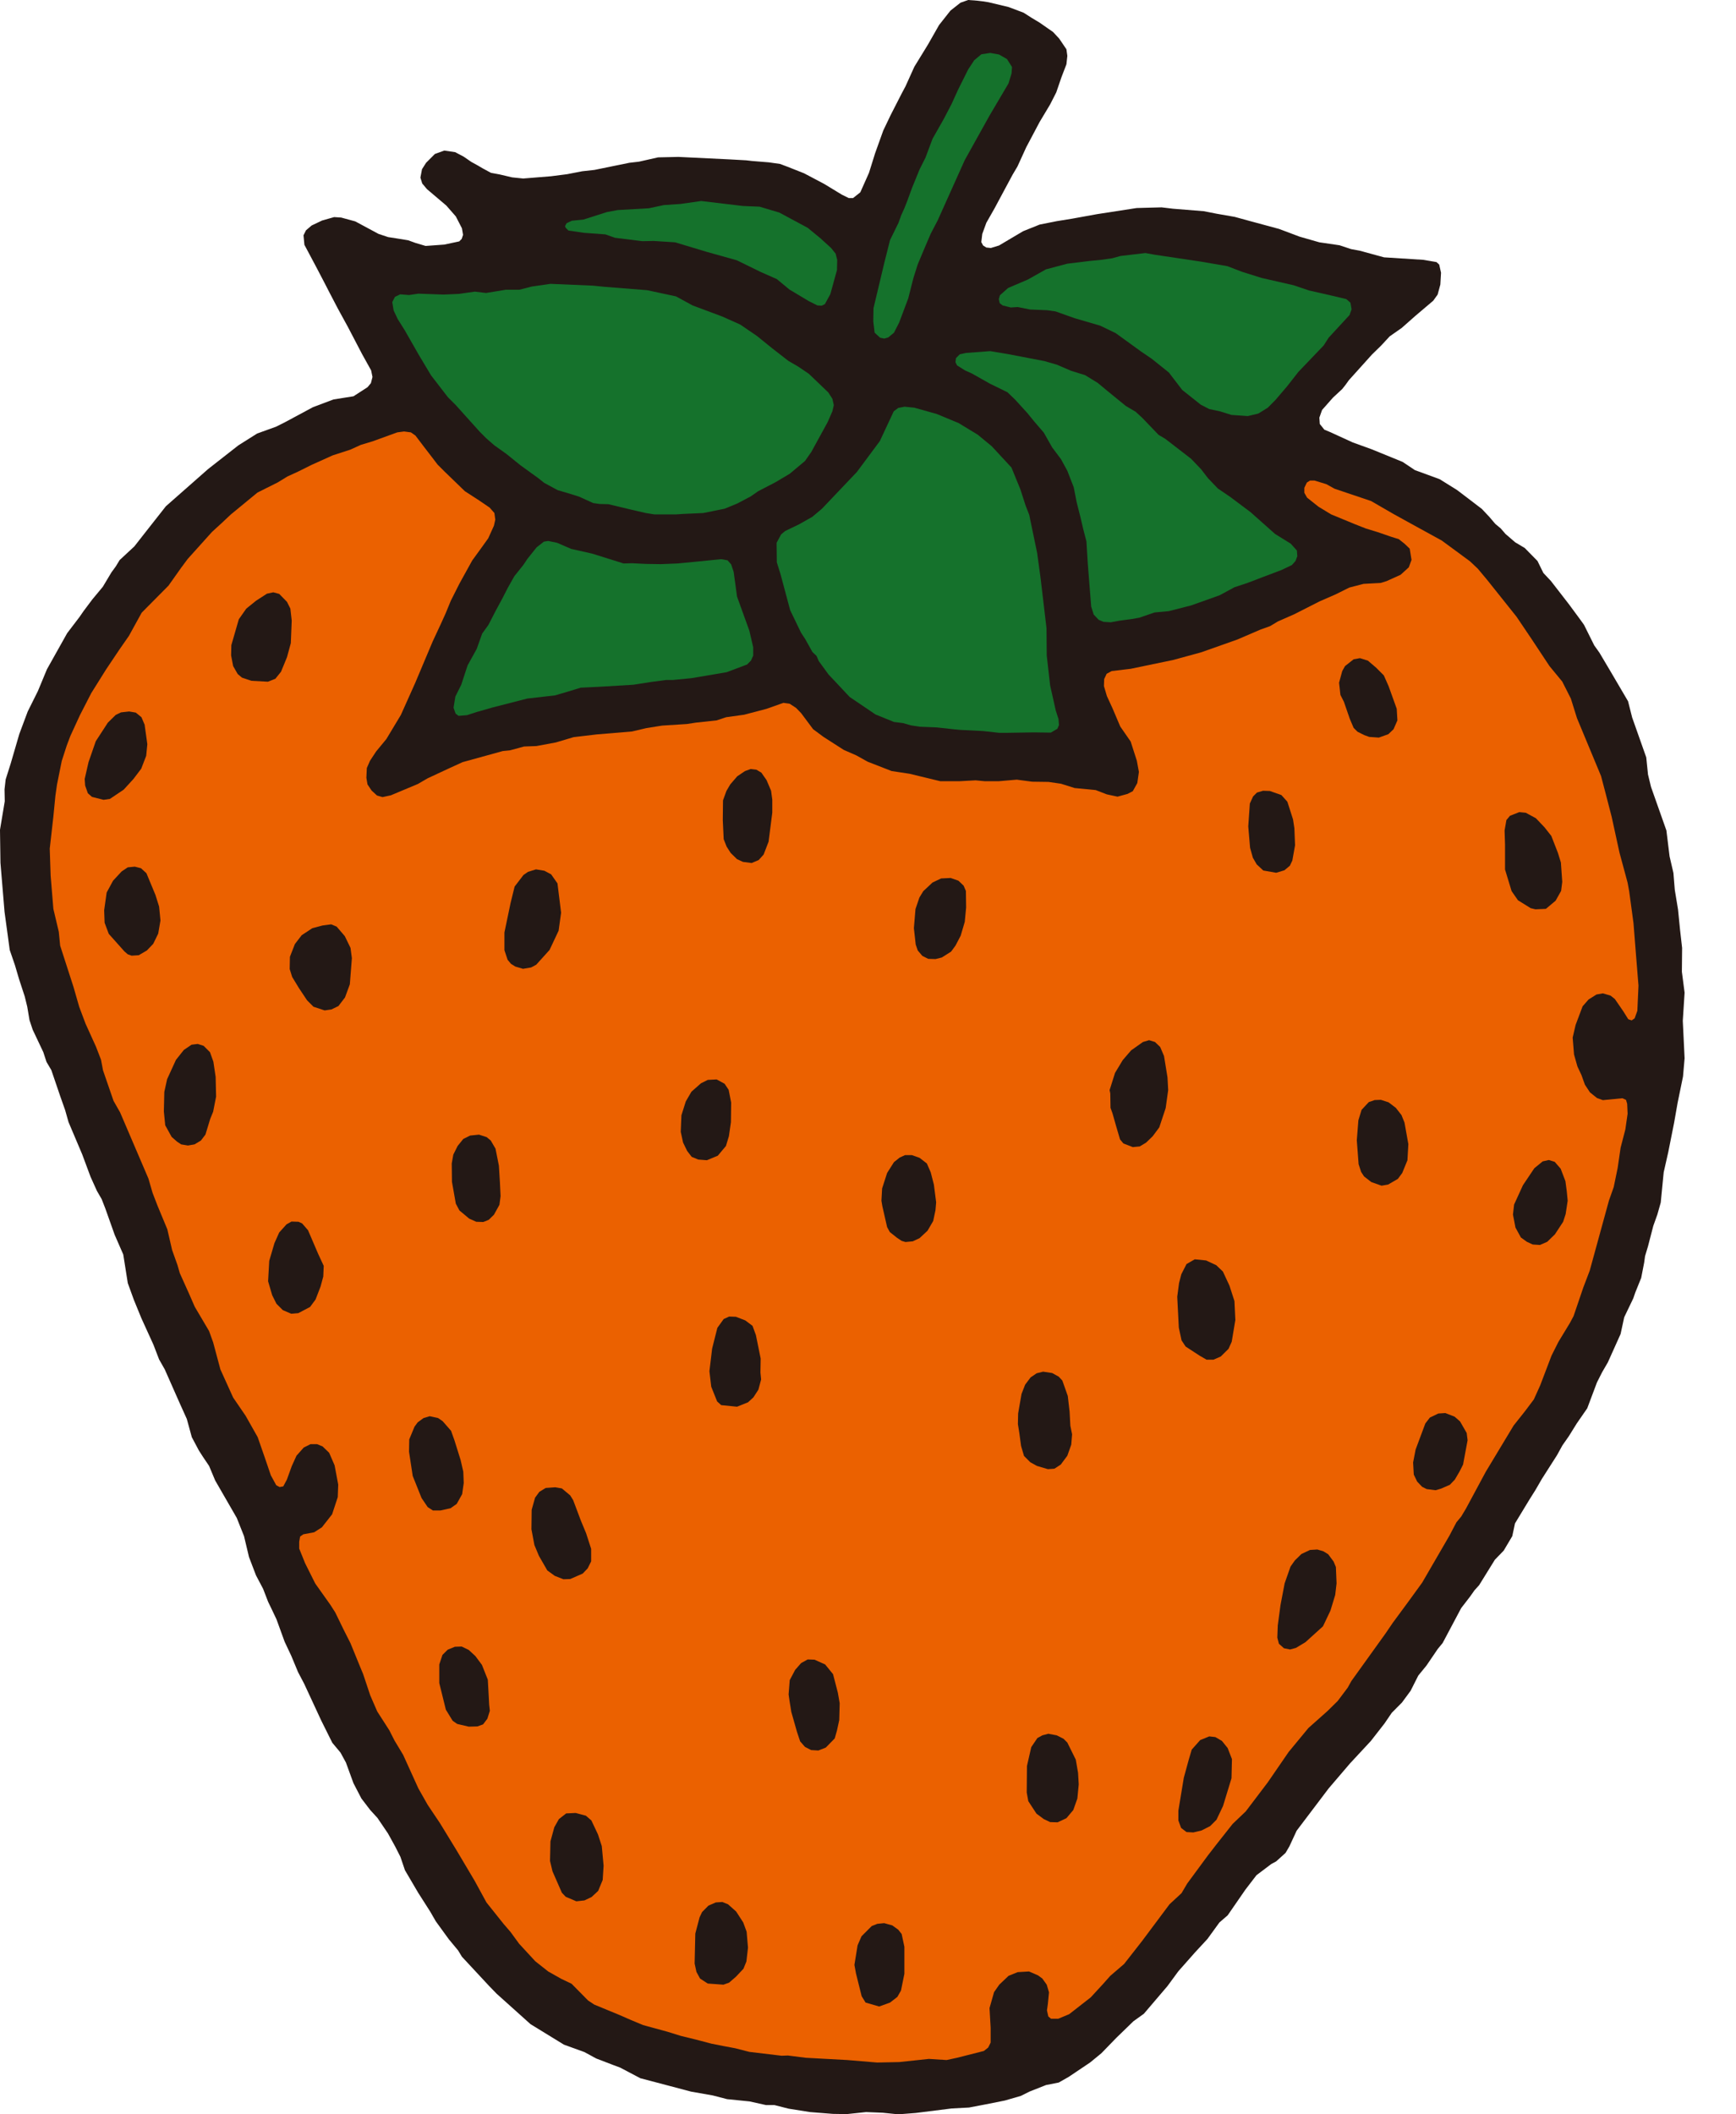<svg width="23" height="28" viewBox="0 0 23 28" fill="none" xmlns="http://www.w3.org/2000/svg">
<path fill-rule="evenodd" clip-rule="evenodd" d="M12.132 27.982L11.901 28L11.696 27.979L11.474 27.97L11.218 27.997L11.034 27.994L10.731 27.97L10.448 27.925L10.259 27.877H10.147L9.931 27.829L9.633 27.799L9.444 27.75L9.155 27.699L8.701 27.579L8.484 27.522L8.216 27.381L8.117 27.344L7.898 27.26L7.744 27.176L7.57 27.113L7.471 27.077L7.029 26.806L6.58 26.403L6.481 26.301L6.12 25.913L6.069 25.829L5.946 25.681L5.774 25.444L5.699 25.314L5.54 25.065L5.365 24.767L5.305 24.59L5.236 24.454L5.14 24.28L5.001 24.075L4.905 23.97L4.788 23.817L4.683 23.615L4.583 23.341L4.511 23.209L4.403 23.08L4.256 22.785L4.03 22.298L3.949 22.144L3.859 21.928L3.771 21.741L3.663 21.444L3.597 21.305L3.552 21.212L3.486 21.041L3.392 20.863L3.299 20.62L3.233 20.343L3.137 20.102L2.851 19.606L2.77 19.413L2.689 19.293L2.635 19.209L2.541 19.032L2.475 18.791L2.391 18.605L2.328 18.463L2.183 18.135L2.108 18.003L2.033 17.808L1.874 17.459L1.774 17.215L1.693 16.992L1.633 16.613L1.519 16.352L1.395 16.003L1.347 15.88L1.284 15.771L1.2 15.585L1.089 15.287L1.019 15.122L0.908 14.86L0.863 14.701L0.8 14.523L0.68 14.171L0.616 14.063L0.574 13.934L0.433 13.636L0.391 13.51L0.361 13.332L0.328 13.197L0.253 12.968L0.198 12.782L0.129 12.581L0.06 12.075L0.027 11.678L0.006 11.426L-6.10352e-05 10.989L0.063 10.611L0.06 10.454L0.075 10.322L0.141 10.114L0.256 9.72L0.367 9.423L0.502 9.152L0.622 8.863L0.89 8.385L1.053 8.171L1.107 8.093L1.224 7.937L1.362 7.771L1.477 7.579L1.534 7.501L1.585 7.417L1.78 7.236L1.928 7.047L2.198 6.704L2.758 6.211L3.158 5.898L3.407 5.741L3.657 5.651L3.771 5.594L4.147 5.392L4.418 5.29L4.683 5.248L4.869 5.128L4.914 5.074L4.935 4.992L4.917 4.905L4.797 4.689L4.61 4.331L4.478 4.09L4.373 3.889L4.292 3.732L4.198 3.552L4.105 3.377L4.033 3.242L4.021 3.116L4.054 3.05L4.129 2.986L4.268 2.92L4.427 2.875L4.52 2.881L4.707 2.932L5.016 3.098L5.143 3.14L5.26 3.158L5.407 3.182L5.507 3.218L5.639 3.257L5.886 3.239L6.084 3.197L6.117 3.164L6.135 3.11L6.12 3.023L6.039 2.866L5.913 2.722L5.657 2.505L5.594 2.43L5.57 2.352L5.591 2.241L5.645 2.156L5.762 2.039L5.886 1.994L6.03 2.015L6.144 2.075L6.244 2.144L6.331 2.192L6.394 2.229L6.505 2.289L6.619 2.31L6.785 2.349L6.932 2.364L7.302 2.334L7.513 2.307L7.714 2.268L7.877 2.25L8.337 2.156L8.466 2.141L8.719 2.084L8.989 2.078L9.669 2.111L9.886 2.123L9.964 2.132L10.186 2.15L10.334 2.171L10.433 2.208L10.653 2.295L10.92 2.436L11.152 2.577L11.245 2.623H11.302L11.398 2.547L11.513 2.289L11.594 2.03L11.702 1.729L11.801 1.522L11.949 1.233L11.997 1.143L12.114 0.884L12.295 0.589L12.442 0.331L12.592 0.141L12.725 0.036L12.827 0L12.947 0.009L13.023 0.018L13.098 0.03L13.362 0.093L13.561 0.168L13.666 0.235L13.771 0.298L13.952 0.424L14.033 0.511L14.129 0.653L14.141 0.74L14.129 0.851L14.063 1.023L13.994 1.224L13.913 1.383L13.774 1.615L13.597 1.949L13.48 2.205L13.416 2.313L13.227 2.665L13.179 2.755L13.068 2.95L13.014 3.098L13.001 3.206L13.025 3.251L13.068 3.278L13.128 3.284L13.236 3.251L13.555 3.062L13.774 2.974L14 2.929L14.204 2.896L14.535 2.836L15.059 2.755L15.389 2.746L15.54 2.764L15.949 2.797L16.117 2.83L16.358 2.872L16.544 2.923L16.947 3.032L17.218 3.134L17.48 3.209L17.747 3.248L17.901 3.299L18.015 3.32L18.337 3.408L18.857 3.441L19.032 3.471L19.068 3.504L19.092 3.612L19.083 3.768L19.047 3.901L18.989 3.982L18.752 4.183L18.571 4.343L18.412 4.454L18.298 4.577L18.177 4.695L17.871 5.035L17.828 5.095L17.783 5.152L17.66 5.266L17.516 5.429L17.48 5.531L17.486 5.615L17.546 5.69L17.618 5.72L17.922 5.859L18.171 5.949L18.583 6.117L18.746 6.226L18.911 6.286L19.074 6.346L19.305 6.49L19.48 6.623L19.633 6.74L19.732 6.845L19.811 6.938L19.883 6.998L19.946 7.071L20.075 7.182L20.201 7.257L20.37 7.429L20.448 7.588L20.547 7.693L20.785 8L20.929 8.195L20.986 8.274L21.122 8.547L21.191 8.644L21.344 8.902L21.57 9.287L21.624 9.501L21.811 10.03L21.834 10.256L21.874 10.421L22.078 10.998L22.12 11.341L22.171 11.561L22.189 11.784L22.232 12.045L22.259 12.316L22.286 12.553L22.283 12.869L22.319 13.146L22.295 13.519L22.319 14.015L22.298 14.256L22.226 14.607L22.18 14.869L22.102 15.26L22.042 15.525L22.003 15.925L21.958 16.084L21.904 16.235L21.834 16.505L21.795 16.635L21.783 16.722L21.744 16.923L21.666 17.116L21.639 17.194L21.519 17.444L21.471 17.666L21.302 18.042L21.227 18.171L21.158 18.307L21.029 18.65L20.89 18.851L20.785 19.02L20.701 19.14L20.628 19.272L20.43 19.582L20.343 19.732L20.265 19.856L20.072 20.174L20.036 20.343L19.922 20.535L19.805 20.656L19.597 20.992L19.534 21.062L19.477 21.143L19.359 21.296L19.113 21.759L19.05 21.835L18.899 22.057L18.791 22.189L18.689 22.391L18.574 22.547L18.439 22.683L18.343 22.824L18.162 23.056L17.886 23.353L17.603 23.684L17.516 23.799L17.179 24.244L17.083 24.451L17.032 24.538L16.908 24.65L16.842 24.686L16.647 24.833L16.499 25.026L16.265 25.365L16.156 25.459L15.997 25.678L15.835 25.853L15.612 26.105L15.468 26.301L15.155 26.668L15.017 26.767L14.791 26.986L14.592 27.191L14.442 27.314L14.159 27.504L14.027 27.579L13.859 27.612L13.639 27.699L13.525 27.756L13.314 27.817L13.059 27.868L12.839 27.91L12.611 27.922L12.132 27.982Z" fill="#231815"/>
<path fill-rule="evenodd" clip-rule="evenodd" d="M12.138 27.284L11.913 27.308L11.621 27.314L11.227 27.281L10.674 27.251L10.439 27.221L10.355 27.224L9.928 27.173L9.741 27.125L9.597 27.098L9.429 27.065L9.212 27.008L9.023 26.962L8.839 26.905L8.52 26.818L8.355 26.749L8.211 26.686L7.874 26.547L7.792 26.493L7.573 26.271L7.435 26.205L7.263 26.108L7.092 25.973L6.878 25.741L6.764 25.585L6.671 25.477L6.445 25.194L6.289 24.908L6.048 24.502L5.829 24.144L5.666 23.901L5.543 23.684L5.341 23.239L5.227 23.05L5.158 22.914L4.998 22.665L4.905 22.451L4.812 22.172L4.773 22.078L4.644 21.762L4.553 21.582L4.442 21.354L4.376 21.251L4.177 20.971L4.042 20.701L3.964 20.508V20.418L3.976 20.349L4.018 20.319L4.162 20.292L4.265 20.226L4.4 20.054L4.475 19.826L4.481 19.66L4.433 19.405L4.361 19.239L4.274 19.155L4.201 19.125H4.114L4.024 19.17L3.928 19.278L3.865 19.417L3.801 19.594L3.753 19.684L3.705 19.693L3.66 19.669L3.588 19.537L3.51 19.308L3.414 19.032L3.254 18.749L3.089 18.508L2.92 18.135L2.824 17.777L2.77 17.627L2.58 17.305L2.508 17.14L2.382 16.86L2.352 16.755L2.28 16.553L2.217 16.28L2.087 15.967L2.021 15.796L1.967 15.609L1.672 14.92L1.591 14.731L1.504 14.578L1.365 14.175L1.338 14.033L1.272 13.862L1.134 13.558L1.05 13.335L0.974 13.071L0.797 12.523L0.779 12.34L0.707 12.036L0.671 11.597L0.659 11.239L0.707 10.815L0.734 10.538L0.755 10.391L0.818 10.078L0.884 9.874L0.932 9.747L1.059 9.471L1.209 9.179L1.405 8.866L1.582 8.602L1.708 8.421L1.877 8.114L2.232 7.756L2.4 7.519L2.487 7.402L2.809 7.044L2.935 6.929L3.056 6.815L3.411 6.523L3.681 6.388L3.808 6.31L3.946 6.247L4.129 6.156L4.409 6.03L4.641 5.955L4.779 5.892L4.938 5.844L5.263 5.726L5.353 5.714L5.444 5.726L5.504 5.768L5.621 5.922L5.711 6.039L5.798 6.153L5.883 6.238L6.159 6.505L6.346 6.626L6.487 6.722L6.55 6.794L6.562 6.881L6.544 6.962L6.469 7.128L6.37 7.266L6.256 7.423L6.087 7.729L5.973 7.955L5.904 8.123L5.841 8.262L5.732 8.496L5.501 9.044L5.311 9.468L5.119 9.787L4.983 9.952L4.902 10.075L4.86 10.171L4.854 10.301L4.869 10.388L4.923 10.469L4.995 10.535L5.068 10.556L5.179 10.532L5.537 10.382L5.666 10.307L5.943 10.178L6.129 10.093L6.662 9.946L6.755 9.937L6.944 9.886L7.107 9.88L7.365 9.832L7.6 9.762L7.904 9.726L8.373 9.687L8.565 9.642L8.773 9.609L9.101 9.588L9.218 9.57L9.495 9.54L9.621 9.498L9.859 9.465L10.156 9.387L10.379 9.308L10.463 9.32L10.547 9.375L10.614 9.444L10.773 9.657L10.911 9.759L11.179 9.931L11.344 10.003L11.495 10.087L11.813 10.211L12.051 10.247L12.46 10.346H12.704L12.926 10.334L13.05 10.346H13.227L13.471 10.325L13.675 10.352L13.892 10.355L14.057 10.379L14.238 10.436L14.517 10.463L14.665 10.52L14.806 10.55L14.938 10.514L15.008 10.478L15.068 10.37L15.089 10.223L15.062 10.075L14.98 9.82L14.842 9.621L14.74 9.381L14.665 9.218L14.626 9.086L14.629 8.993L14.662 8.923L14.728 8.887L14.98 8.857L15.543 8.74L15.916 8.638L16.394 8.469L16.701 8.337L16.827 8.292L16.932 8.229L17.146 8.135L17.483 7.964L17.696 7.871L17.877 7.781L18.066 7.732L18.292 7.72L18.37 7.696L18.556 7.612L18.665 7.513L18.701 7.414L18.677 7.266L18.608 7.2L18.532 7.14L18.427 7.107L18.253 7.047L18.096 6.999L17.949 6.941L17.636 6.812L17.468 6.71L17.317 6.59L17.281 6.526V6.46L17.314 6.391L17.356 6.364H17.416L17.573 6.412L17.681 6.472L17.859 6.532L18.165 6.635L18.466 6.809L18.773 6.978L19.101 7.158L19.474 7.432L19.579 7.531L19.702 7.678L20.093 8.168L20.286 8.454L20.529 8.821L20.698 9.026L20.812 9.251L20.893 9.51L21.212 10.277L21.269 10.493L21.353 10.818L21.456 11.29L21.564 11.69L21.585 11.805L21.642 12.226L21.675 12.644L21.708 13.053L21.693 13.386L21.657 13.486L21.618 13.513L21.573 13.498L21.507 13.393L21.395 13.23L21.338 13.185L21.236 13.155L21.152 13.17L21.047 13.236L20.968 13.326L20.875 13.573L20.836 13.741L20.854 13.964L20.899 14.123L20.953 14.238L20.998 14.364L21.065 14.466L21.158 14.541L21.236 14.569L21.495 14.544L21.543 14.566L21.558 14.617L21.564 14.749L21.534 14.957L21.471 15.2L21.432 15.468L21.38 15.72L21.317 15.898L21.062 16.827L20.977 17.05L20.848 17.429L20.8 17.519L20.647 17.771L20.556 17.952L20.406 18.346L20.322 18.532L20.204 18.689L20.054 18.878L19.684 19.492L19.422 19.979L19.359 20.084L19.296 20.16L19.203 20.337L18.842 20.959L18.656 21.215L18.454 21.489L18.358 21.63L18.075 22.024L17.904 22.262L17.856 22.349L17.723 22.526L17.588 22.659L17.335 22.884L17.074 23.2L16.797 23.603L16.505 23.988L16.331 24.154L16.12 24.421L16.003 24.572L15.729 24.944L15.654 25.071L15.495 25.218L15.131 25.705L14.893 26.009L14.71 26.166L14.614 26.274L14.451 26.451L14.165 26.674L14.021 26.734H13.925L13.889 26.704L13.871 26.623L13.883 26.538L13.898 26.385L13.868 26.283L13.81 26.202L13.753 26.16L13.633 26.108L13.483 26.117L13.362 26.166L13.239 26.283L13.17 26.382L13.11 26.593L13.125 26.854V27.05L13.092 27.116L13.035 27.161L12.68 27.251L12.541 27.281L12.307 27.266L12.138 27.284Z" fill="#EB6100"/>
<path fill-rule="evenodd" clip-rule="evenodd" d="M11.468 26.52L11.648 26.572L11.792 26.52L11.889 26.445L11.937 26.361L11.982 26.139V25.781L11.946 25.612L11.901 25.555L11.822 25.498L11.714 25.468L11.624 25.477L11.549 25.507L11.414 25.642L11.362 25.762L11.32 26.021L11.341 26.135L11.416 26.436L11.468 26.52Z" fill="#231815"/>
<path fill-rule="evenodd" clip-rule="evenodd" d="M9.377 26.268L9.585 26.283L9.66 26.256L9.75 26.178L9.85 26.072L9.889 25.976L9.91 25.793L9.892 25.582L9.847 25.459L9.753 25.314L9.645 25.218L9.57 25.188L9.483 25.194L9.386 25.236L9.302 25.321L9.269 25.39L9.212 25.606L9.203 26.003L9.227 26.114L9.275 26.202L9.377 26.268Z" fill="#231815"/>
<path fill-rule="evenodd" clip-rule="evenodd" d="M7.495 25.119L7.636 25.179L7.744 25.167L7.838 25.122L7.925 25.041L7.985 24.896L7.997 24.707L7.973 24.448L7.922 24.292L7.835 24.108L7.762 24.045L7.627 24.009L7.501 24.015L7.405 24.09L7.344 24.198L7.293 24.385L7.287 24.644L7.32 24.782L7.444 25.065L7.495 25.119Z" fill="#231815"/>
<path fill-rule="evenodd" clip-rule="evenodd" d="M15.648 24.207L15.72 24.262L15.81 24.267L15.919 24.241L16.033 24.183L16.117 24.099L16.204 23.916L16.316 23.549L16.322 23.296L16.265 23.149L16.189 23.055L16.102 23.004L16.021 22.995L15.901 23.044L15.789 23.17L15.75 23.302L15.684 23.543L15.612 23.979V24.108L15.648 24.207Z" fill="#231815"/>
<path fill-rule="evenodd" clip-rule="evenodd" d="M13.829 24.09L13.913 24.13L14.012 24.133L14.129 24.078L14.22 23.97L14.274 23.817L14.292 23.63L14.283 23.477L14.253 23.303L14.141 23.077L14.09 23.026L14 22.981L13.889 22.96L13.81 22.981L13.744 23.017L13.663 23.137L13.606 23.387L13.603 23.739L13.624 23.853L13.732 24.018L13.829 24.09Z" fill="#231815"/>
<path fill-rule="evenodd" clip-rule="evenodd" d="M10.665 23.134L10.746 23.176L10.842 23.182L10.941 23.143L11.059 23.022L11.089 22.917L11.119 22.779L11.125 22.556L11.101 22.418L11.037 22.171L10.932 22.042L10.791 21.979L10.701 21.976L10.614 22.024L10.535 22.114L10.463 22.25L10.448 22.439L10.46 22.523L10.484 22.671L10.559 22.935L10.601 23.061L10.665 23.134Z" fill="#231815"/>
<path fill-rule="evenodd" clip-rule="evenodd" d="M6.057 22.83L6.21 22.866L6.325 22.863L6.4 22.836L6.457 22.761L6.49 22.656L6.481 22.575L6.472 22.406L6.463 22.244L6.385 22.048L6.298 21.931L6.21 21.85L6.117 21.805L6.027 21.808L5.931 21.847L5.862 21.916L5.82 22.042V22.289L5.907 22.641L5.997 22.788L6.057 22.83Z" fill="#231815"/>
<path fill-rule="evenodd" clip-rule="evenodd" d="M16.944 21.768L17.011 21.828L17.092 21.844L17.17 21.823L17.296 21.747L17.528 21.537L17.627 21.329L17.69 21.122L17.708 20.968L17.699 20.752L17.669 20.68L17.597 20.583L17.534 20.544L17.453 20.52L17.356 20.526L17.242 20.58L17.155 20.665L17.098 20.746L17.02 20.968L16.965 21.257L16.929 21.525L16.923 21.687L16.944 21.768Z" fill="#231815"/>
<path fill-rule="evenodd" clip-rule="evenodd" d="M7.35 20.869L7.465 20.914L7.555 20.911L7.72 20.839L7.786 20.77L7.832 20.677V20.511L7.765 20.304L7.696 20.138L7.594 19.867L7.555 19.804L7.444 19.711L7.356 19.696L7.23 19.705L7.146 19.756L7.089 19.834L7.044 19.994L7.041 20.252L7.08 20.46L7.14 20.604L7.251 20.797L7.35 20.869Z" fill="#231815"/>
<path fill-rule="evenodd" clip-rule="evenodd" d="M5.666 19.958L5.735 20.003H5.837L5.97 19.973L6.051 19.916L6.123 19.787L6.144 19.639L6.138 19.489L6.102 19.333L6.021 19.074L5.976 18.948L5.865 18.821L5.804 18.779L5.693 18.755L5.612 18.779L5.534 18.836L5.492 18.893L5.422 19.062L5.419 19.224L5.468 19.546L5.585 19.838L5.666 19.958Z" fill="#231815"/>
<path fill-rule="evenodd" clip-rule="evenodd" d="M18.842 19.69L18.902 19.72L19.02 19.735L19.092 19.714L19.209 19.663L19.275 19.594L19.338 19.486L19.384 19.395L19.444 19.073L19.432 18.977L19.344 18.824L19.272 18.761L19.149 18.713L19.056 18.719L18.944 18.773L18.884 18.851L18.755 19.197L18.722 19.368L18.731 19.528L18.776 19.621L18.842 19.69Z" fill="#231815"/>
<path fill-rule="evenodd" clip-rule="evenodd" d="M13.738 19.413L13.883 19.456L13.97 19.45L14.054 19.395L14.141 19.278L14.193 19.131L14.204 18.995L14.181 18.881L14.171 18.695L14.147 18.487L14.075 18.283L14.027 18.231L13.94 18.183L13.82 18.165L13.735 18.186L13.654 18.241L13.582 18.337L13.534 18.46L13.489 18.719L13.486 18.86L13.504 18.971L13.528 19.149L13.567 19.281L13.651 19.365L13.738 19.413Z" fill="#231815"/>
<path fill-rule="evenodd" clip-rule="evenodd" d="M9.555 18.608L9.765 18.629L9.91 18.571L9.982 18.505L10.048 18.403L10.084 18.268L10.075 18.177L10.078 17.991L10.015 17.681L9.97 17.558L9.874 17.486L9.75 17.438L9.66 17.435L9.588 17.468L9.504 17.585L9.435 17.859L9.399 18.159L9.423 18.364L9.501 18.559L9.555 18.608Z" fill="#231815"/>
<path fill-rule="evenodd" clip-rule="evenodd" d="M15.892 17.952L15.985 18.006H16.078L16.174 17.964L16.277 17.862L16.319 17.768L16.367 17.48L16.355 17.23L16.289 17.026L16.202 16.839L16.114 16.755L15.979 16.692L15.829 16.677L15.72 16.74L15.651 16.875L15.621 16.992L15.597 17.173L15.618 17.582L15.654 17.75L15.708 17.832L15.892 17.952Z" fill="#231815"/>
<path fill-rule="evenodd" clip-rule="evenodd" d="M3.747 17.35L3.859 17.398L3.952 17.39L4.108 17.308L4.181 17.209L4.247 17.038L4.283 16.905L4.289 16.764L4.214 16.602L4.081 16.292L4.003 16.202L3.955 16.18L3.862 16.177L3.796 16.214L3.699 16.322L3.636 16.463L3.567 16.698L3.552 16.968L3.606 17.152L3.663 17.266L3.747 17.35Z" fill="#231815"/>
<path fill-rule="evenodd" clip-rule="evenodd" d="M20.229 16.445L20.307 16.481L20.403 16.487L20.499 16.445L20.601 16.346L20.71 16.18L20.743 16.078L20.77 15.901L20.758 15.777L20.74 15.642L20.677 15.477L20.598 15.386L20.52 15.362L20.439 15.38L20.328 15.471L20.177 15.696L20.06 15.952L20.045 16.084L20.078 16.256L20.15 16.388L20.229 16.445Z" fill="#231815"/>
<path fill-rule="evenodd" clip-rule="evenodd" d="M11.883 16.391L11.946 16.433L11.997 16.448L12.093 16.439L12.183 16.397L12.289 16.298L12.364 16.169L12.394 16.027L12.403 15.922L12.373 15.688L12.331 15.525L12.28 15.408L12.183 15.333L12.081 15.297H11.991L11.919 15.33L11.844 15.39L11.753 15.534L11.687 15.739L11.678 15.901L11.69 15.973L11.753 16.25L11.789 16.316L11.883 16.391Z" fill="#231815"/>
<path fill-rule="evenodd" clip-rule="evenodd" d="M6.216 16.138L6.31 16.18L6.403 16.183L6.475 16.154L6.544 16.087L6.617 15.955L6.632 15.841L6.623 15.651L6.61 15.438L6.565 15.212L6.502 15.104L6.448 15.059L6.346 15.026L6.229 15.038L6.138 15.083L6.063 15.176L6.006 15.29L5.985 15.408L5.988 15.651L6.039 15.94L6.087 16.03L6.216 16.138Z" fill="#231815"/>
<path fill-rule="evenodd" clip-rule="evenodd" d="M18.168 15.654L18.304 15.702L18.391 15.687L18.52 15.612L18.578 15.534L18.647 15.365L18.659 15.152L18.608 14.866L18.568 14.767L18.493 14.671L18.397 14.598L18.295 14.565L18.213 14.568L18.135 14.595L18.039 14.698L17.997 14.836L17.976 15.101L18 15.417L18.033 15.519L18.072 15.579L18.168 15.654Z" fill="#231815"/>
<path fill-rule="evenodd" clip-rule="evenodd" d="M9.164 15.32L9.251 15.356L9.365 15.365L9.51 15.305L9.618 15.176L9.657 15.047L9.684 14.86L9.687 14.601L9.654 14.433L9.6 14.352L9.495 14.295L9.377 14.301L9.287 14.346L9.161 14.457L9.086 14.586L9.028 14.77L9.019 14.989L9.05 15.131L9.104 15.242L9.164 15.32Z" fill="#231815"/>
<path fill-rule="evenodd" clip-rule="evenodd" d="M14.884 15.143L15.008 15.191L15.101 15.182L15.185 15.131L15.272 15.047L15.359 14.93L15.444 14.674L15.477 14.436L15.468 14.268L15.422 13.985L15.371 13.865L15.302 13.799L15.224 13.775L15.143 13.799L14.986 13.91L14.875 14.039L14.773 14.208L14.701 14.436L14.71 14.481L14.713 14.671L14.74 14.746L14.785 14.905L14.839 15.089L14.884 15.143Z" fill="#231815"/>
<path fill-rule="evenodd" clip-rule="evenodd" d="M2.346 15.119L2.4 15.155L2.49 15.17L2.577 15.155L2.662 15.104L2.722 15.025L2.785 14.818L2.824 14.722L2.863 14.523L2.857 14.261L2.827 14.06L2.782 13.934L2.698 13.85L2.62 13.825L2.538 13.835L2.436 13.904L2.331 14.036L2.214 14.292L2.177 14.46L2.171 14.719L2.189 14.902L2.274 15.056L2.346 15.119Z" fill="#231815"/>
<path fill-rule="evenodd" clip-rule="evenodd" d="M4.153 13.332L4.301 13.381L4.391 13.368L4.484 13.323L4.571 13.209L4.635 13.035L4.662 12.689L4.644 12.553L4.568 12.397L4.46 12.271L4.388 12.241L4.274 12.256L4.138 12.292L3.997 12.385L3.907 12.502L3.841 12.671L3.838 12.833L3.871 12.938L3.961 13.086L4.069 13.248L4.153 13.332Z" fill="#231815"/>
<path fill-rule="evenodd" clip-rule="evenodd" d="M6.77 12.764L6.827 12.8L6.929 12.83L7.037 12.812L7.104 12.776L7.281 12.58L7.401 12.325L7.434 12.087L7.386 11.699L7.302 11.579L7.212 11.531L7.101 11.513L6.995 11.546L6.935 11.588L6.818 11.741L6.764 11.961L6.683 12.349V12.583L6.725 12.71L6.77 12.764Z" fill="#231815"/>
<path fill-rule="evenodd" clip-rule="evenodd" d="M12.22 12.659L12.298 12.698L12.394 12.701L12.478 12.68L12.601 12.602L12.659 12.523L12.728 12.391L12.782 12.208L12.8 12.018L12.797 11.799L12.767 11.729L12.698 11.663L12.595 11.627L12.469 11.633L12.355 11.687L12.232 11.802L12.181 11.886L12.129 12.039L12.108 12.292L12.132 12.508L12.159 12.587L12.22 12.659Z" fill="#231815"/>
<path fill-rule="evenodd" clip-rule="evenodd" d="M1.648 12.599L1.693 12.638L1.744 12.656L1.838 12.65L1.946 12.587L2.03 12.499L2.096 12.364L2.126 12.19L2.108 12.006L2.06 11.853L1.94 11.564L1.868 11.498L1.786 11.477L1.693 11.486L1.612 11.54L1.498 11.663L1.413 11.82L1.38 12.054L1.386 12.22L1.441 12.367L1.648 12.599Z" fill="#231815"/>
<path fill-rule="evenodd" clip-rule="evenodd" d="M20.28 12.027L20.343 12.042L20.481 12.036L20.61 11.928L20.683 11.798L20.698 11.678L20.68 11.422L20.64 11.293L20.553 11.07L20.463 10.956L20.349 10.836L20.216 10.764L20.129 10.755L20.006 10.803L19.958 10.86L19.934 10.998L19.94 11.188V11.515L20.027 11.801L20.111 11.922L20.28 12.027Z" fill="#231815"/>
<path fill-rule="evenodd" clip-rule="evenodd" d="M16.737 11.528L16.908 11.558L17.017 11.525L17.089 11.465L17.122 11.396L17.158 11.194L17.149 10.968L17.131 10.851L17.056 10.617L16.977 10.529L16.824 10.475L16.734 10.472L16.653 10.496L16.602 10.547L16.559 10.641L16.538 10.944L16.562 11.227L16.599 11.359L16.65 11.447L16.737 11.528Z" fill="#231815"/>
<path fill-rule="evenodd" clip-rule="evenodd" d="M9.765 11.378L9.844 11.414L9.958 11.429L10.051 11.39L10.117 11.317L10.183 11.146L10.232 10.761V10.59L10.216 10.472L10.156 10.331L10.087 10.232L10.021 10.193L9.946 10.184L9.871 10.211L9.768 10.28L9.675 10.388L9.624 10.475L9.579 10.599L9.576 10.86L9.588 11.113L9.627 11.212L9.681 11.296L9.765 11.378Z" fill="#231815"/>
<path fill-rule="evenodd" clip-rule="evenodd" d="M1.218 10.553L1.371 10.592L1.456 10.58L1.639 10.457L1.768 10.316L1.871 10.18L1.937 10.009L1.952 9.855L1.916 9.597L1.874 9.498L1.799 9.437L1.711 9.422L1.603 9.434L1.534 9.467L1.429 9.57L1.269 9.816L1.173 10.093L1.122 10.316L1.128 10.403L1.164 10.505L1.218 10.553Z" fill="#231815"/>
<path fill-rule="evenodd" clip-rule="evenodd" d="M18.075 9.735L18.141 9.759L18.268 9.768L18.394 9.723L18.463 9.657L18.514 9.54L18.505 9.386L18.397 9.086L18.334 8.944L18.232 8.842L18.123 8.749L18.018 8.716L17.934 8.731L17.82 8.821L17.783 8.887L17.741 9.041L17.759 9.203L17.805 9.293L17.883 9.519L17.934 9.639L17.985 9.69L18.075 9.735Z" fill="#231815"/>
<path fill-rule="evenodd" clip-rule="evenodd" d="M13.696 9.699L13.922 9.702L14.009 9.651L14.03 9.603L14.024 9.522L13.988 9.411L13.913 9.077L13.868 8.68L13.865 8.319L13.786 7.651L13.741 7.323L13.636 6.818L13.588 6.695L13.519 6.481L13.401 6.192L13.14 5.91L12.953 5.756L12.701 5.603L12.412 5.483L12.114 5.399L11.985 5.386L11.901 5.402L11.841 5.447L11.657 5.841L11.353 6.25L10.89 6.737L10.761 6.845L10.586 6.944L10.403 7.032L10.349 7.077L10.289 7.188L10.292 7.447L10.34 7.6L10.469 8.081L10.613 8.379L10.668 8.463L10.764 8.635L10.818 8.686L10.848 8.755L10.977 8.932L11.043 9.002L11.257 9.23L11.6 9.462L11.844 9.561L11.964 9.576L12.069 9.606L12.186 9.624L12.409 9.633L12.629 9.657L12.722 9.666L13.023 9.681L13.239 9.705H13.323L13.696 9.699Z" fill="#15722C"/>
<path fill-rule="evenodd" clip-rule="evenodd" d="M6.316 9.429L6.186 9.471L6.075 9.48L6.036 9.45L6.009 9.372L6.033 9.224L6.111 9.068L6.195 8.812L6.316 8.593L6.388 8.391L6.472 8.274L6.565 8.093L6.659 7.919L6.728 7.784L6.815 7.63L6.935 7.48L6.989 7.399L7.11 7.248L7.206 7.173L7.263 7.164L7.38 7.188L7.567 7.269L7.847 7.332L8.262 7.462L8.373 7.459L8.559 7.468L8.755 7.471L8.977 7.462L9.257 7.435L9.555 7.405L9.639 7.42L9.687 7.474L9.72 7.573L9.765 7.901L9.865 8.178L9.928 8.352L9.979 8.572V8.683L9.949 8.749L9.898 8.8L9.627 8.902L9.161 8.981L8.914 9.005H8.824L8.622 9.032L8.391 9.068L7.94 9.095L7.693 9.107L7.537 9.155L7.353 9.209L6.986 9.251L6.526 9.369L6.316 9.429Z" fill="#15722C"/>
<path fill-rule="evenodd" clip-rule="evenodd" d="M3.332 9.016L3.549 9.028L3.648 8.989L3.723 8.896L3.802 8.704L3.853 8.517L3.865 8.219L3.847 8.06L3.802 7.97L3.699 7.865L3.621 7.844L3.537 7.862L3.393 7.955L3.263 8.06L3.164 8.201L3.065 8.544L3.062 8.68L3.089 8.821L3.149 8.926L3.206 8.974L3.332 9.016Z" fill="#231815"/>
<path fill-rule="evenodd" clip-rule="evenodd" d="M14.556 8.208L14.62 8.235L14.716 8.241L14.83 8.22L15.007 8.196L15.095 8.18L15.296 8.111L15.486 8.093L15.78 8.018L16.159 7.883L16.355 7.777L16.535 7.717L16.731 7.642L16.977 7.549L17.116 7.483L17.164 7.429L17.188 7.365L17.182 7.29L17.101 7.2L16.893 7.071L16.568 6.782L16.298 6.58L16.135 6.469L16.003 6.331L15.913 6.214L15.78 6.075L15.438 5.811L15.35 5.759L15.134 5.534L15.046 5.453L14.917 5.377L14.674 5.179L14.544 5.071L14.376 4.968L14.192 4.911L14.003 4.83L13.838 4.782L13.353 4.689L13.119 4.65L12.8 4.674L12.716 4.692L12.665 4.743L12.659 4.797L12.68 4.839L12.785 4.905L12.878 4.947L13.119 5.083L13.347 5.194L13.45 5.293L13.612 5.471L13.705 5.585L13.829 5.729L13.94 5.925L14.057 6.081L14.141 6.235L14.226 6.454L14.265 6.653L14.313 6.842L14.352 7.008L14.394 7.17L14.412 7.465L14.457 8.033L14.49 8.138L14.556 8.208Z" fill="#15722C"/>
<path fill-rule="evenodd" clip-rule="evenodd" d="M9.317 6.794L9.05 6.806L8.962 6.812H8.668L8.556 6.794L8.361 6.749L8.06 6.677L7.943 6.674L7.859 6.662L7.672 6.577L7.567 6.544L7.386 6.49L7.209 6.394L7.134 6.334L6.896 6.162L6.71 6.012L6.55 5.898L6.442 5.804L6.358 5.72L6.036 5.362L5.934 5.26L5.711 4.971L5.546 4.695L5.362 4.373L5.269 4.225L5.215 4.111L5.197 4L5.233 3.931L5.302 3.898L5.42 3.907L5.543 3.889L5.877 3.901L6.081 3.892L6.292 3.862L6.439 3.88L6.701 3.837H6.881L7.044 3.795L7.293 3.759L7.856 3.783L8.006 3.798L8.574 3.843L8.956 3.925L9.176 4.045L9.57 4.192L9.807 4.298L10.027 4.448L10.235 4.616L10.445 4.779L10.574 4.854L10.716 4.95L10.974 5.197L11.028 5.281L11.047 5.365L11.028 5.447L10.965 5.591L10.749 5.985L10.665 6.105L10.463 6.274L10.271 6.388L10.045 6.505L9.946 6.574L9.768 6.668L9.6 6.737L9.317 6.794Z" fill="#15722C"/>
<path fill-rule="evenodd" clip-rule="evenodd" d="M16.316 5.495L16.532 5.51L16.671 5.477L16.797 5.399L16.899 5.296L17.055 5.113L17.203 4.924L17.537 4.575L17.603 4.472L17.88 4.172L17.907 4.096L17.892 4.009L17.837 3.961L17.648 3.916L17.344 3.847L17.14 3.778L16.716 3.681L16.457 3.6L16.262 3.525L15.913 3.465L15.29 3.372L15.176 3.351L14.845 3.39L14.737 3.42L14.589 3.441L14.436 3.456L14.141 3.492L13.858 3.567L13.618 3.702L13.356 3.814L13.248 3.91L13.233 3.961L13.245 4.015L13.284 4.045L13.392 4.072L13.483 4.066L13.648 4.099L13.871 4.108L13.985 4.124L14.238 4.214L14.577 4.313L14.782 4.412L15.119 4.656L15.26 4.752L15.486 4.933L15.663 5.164L15.91 5.36L16.021 5.417L16.162 5.447L16.316 5.495Z" fill="#15722C"/>
<path fill-rule="evenodd" clip-rule="evenodd" d="M11.588 4.406L11.66 4.472L11.714 4.484L11.768 4.469L11.844 4.406L11.913 4.271L12.033 3.952L12.102 3.681L12.159 3.501L12.25 3.284L12.331 3.095L12.424 2.917L12.782 2.12L13.11 1.531L13.362 1.104L13.402 0.972L13.408 0.887L13.341 0.782L13.236 0.722L13.119 0.701L13.002 0.719L12.908 0.797L12.827 0.92L12.692 1.191L12.607 1.378L12.502 1.579L12.355 1.838L12.262 2.087L12.183 2.244L12.084 2.487L12.021 2.659L11.982 2.758L11.94 2.851L11.904 2.951L11.792 3.179L11.717 3.477L11.573 4.081L11.57 4.256L11.588 4.406Z" fill="#15722C"/>
<path fill-rule="evenodd" clip-rule="evenodd" d="M10.716 3.988L10.83 4.045L10.887 4.048L10.929 4.027L11.001 3.895L11.089 3.576L11.092 3.441L11.071 3.359L11.011 3.284L10.869 3.155L10.701 3.017L10.325 2.815L10.063 2.737L9.844 2.728L9.29 2.662L9.016 2.701L8.794 2.716L8.598 2.758L8.183 2.782L8.039 2.809L7.729 2.908L7.576 2.923L7.507 2.956L7.486 2.995L7.495 3.017L7.531 3.053L7.735 3.083L8.021 3.104L8.147 3.149L8.511 3.194L8.659 3.191L8.944 3.209L9.362 3.335L9.762 3.447L10.081 3.603L10.292 3.696L10.46 3.835L10.716 3.988Z" fill="#15722C"/>
</svg>
